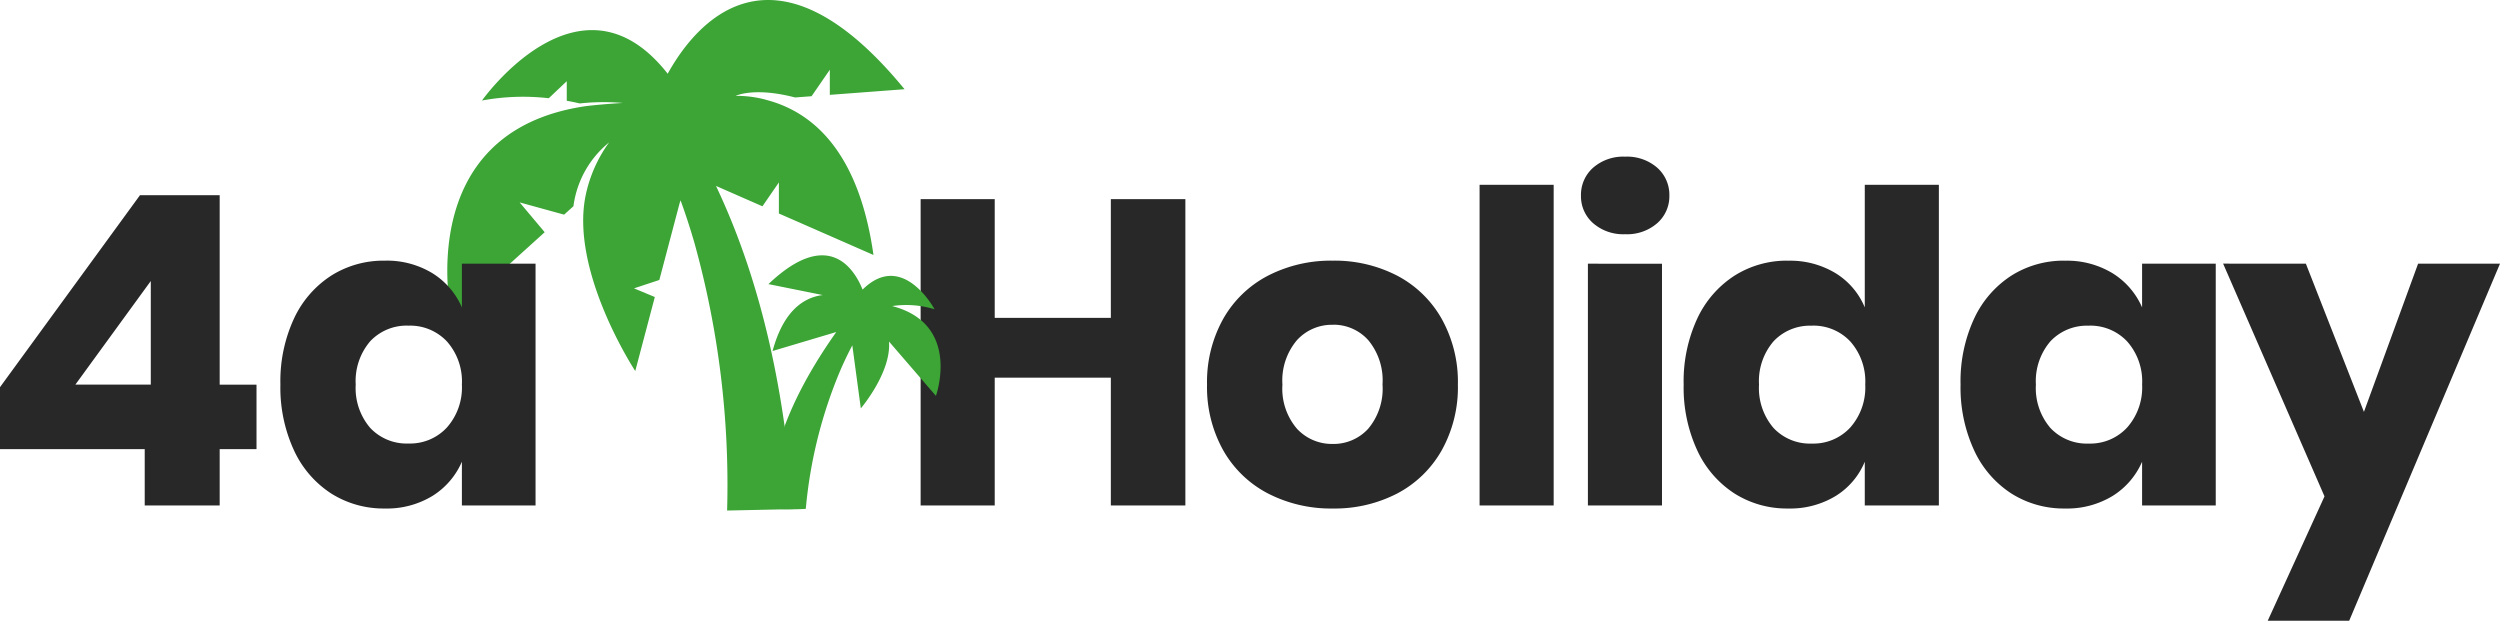 <svg xmlns="http://www.w3.org/2000/svg" width="201.941" height="50.14" viewBox="0 0 201.941 50.14">
  <g id="Group_4a" data-name="Group 4a" transform="translate(-311.239 -392.061)">
    <path id="Path_348" data-name="Path 348" d="M23.45-24.745V0H17.43V-10.325H8.05V0H2.065V-24.745H8.05v9.59h9.38v-9.59Zm11.9,4.97a10.982,10.982,0,0,1,5.2,1.207,8.852,8.852,0,0,1,3.6,3.483,10.458,10.458,0,0,1,1.313,5.32,10.458,10.458,0,0,1-1.312,5.32,8.852,8.852,0,0,1-3.6,3.483A10.982,10.982,0,0,1,35.35.245,11.087,11.087,0,0,1,30.135-.963a8.825,8.825,0,0,1-3.622-3.483A10.458,10.458,0,0,1,25.2-9.765a10.458,10.458,0,0,1,1.313-5.32,8.825,8.825,0,0,1,3.622-3.483A11.087,11.087,0,0,1,35.35-19.775Zm0,5.18a3.814,3.814,0,0,0-2.887,1.243A5.033,5.033,0,0,0,31.29-9.765,4.968,4.968,0,0,0,32.463-6.2,3.84,3.84,0,0,0,35.35-4.97,3.784,3.784,0,0,0,38.22-6.2a5.016,5.016,0,0,0,1.155-3.57,5.082,5.082,0,0,0-1.155-3.587A3.759,3.759,0,0,0,35.35-14.6ZM53.2-25.9V0H47.215V-25.9Zm2.205.875a2.921,2.921,0,0,1,.98-2.257,3.7,3.7,0,0,1,2.59-.893,3.7,3.7,0,0,1,2.59.893,2.921,2.921,0,0,1,.98,2.257,2.883,2.883,0,0,1-.98,2.222,3.7,3.7,0,0,1-2.59.892,3.7,3.7,0,0,1-2.59-.892A2.883,2.883,0,0,1,55.405-25.025Zm6.545,5.5V0H55.965V-19.53Zm10.185-.245a7.07,7.07,0,0,1,3.85,1.015A5.894,5.894,0,0,1,78.33-16v-9.9h5.985V0H78.33V-3.535A5.894,5.894,0,0,1,75.985-.77,7.07,7.07,0,0,1,72.135.245,7.91,7.91,0,0,1,67.813-.963,8.261,8.261,0,0,1,64.8-4.445a12.069,12.069,0,0,1-1.1-5.32A12.042,12.042,0,0,1,64.8-15.1a8.281,8.281,0,0,1,3.01-3.465A7.91,7.91,0,0,1,72.135-19.775Zm1.925,5.25a4.032,4.032,0,0,0-3.1,1.26,4.94,4.94,0,0,0-1.173,3.5,4.94,4.94,0,0,0,1.173,3.5,4.032,4.032,0,0,0,3.1,1.26,4.046,4.046,0,0,0,3.1-1.3,4.877,4.877,0,0,0,1.208-3.465,4.864,4.864,0,0,0-1.208-3.483A4.073,4.073,0,0,0,74.06-14.525Zm20.44-5.25a7.07,7.07,0,0,1,3.85,1.015A6.1,6.1,0,0,1,100.73-16V-19.53h5.95V0h-5.95V-3.535A6.1,6.1,0,0,1,98.35-.77,7.07,7.07,0,0,1,94.5.245,7.91,7.91,0,0,1,90.177-.963a8.261,8.261,0,0,1-3.01-3.483,12.07,12.07,0,0,1-1.1-5.32,12.042,12.042,0,0,1,1.1-5.338,8.281,8.281,0,0,1,3.01-3.465A7.91,7.91,0,0,1,94.5-19.775Zm1.925,5.25a4.032,4.032,0,0,0-3.1,1.26,4.94,4.94,0,0,0-1.173,3.5,4.94,4.94,0,0,0,1.173,3.5,4.032,4.032,0,0,0,3.1,1.26,4.046,4.046,0,0,0,3.1-1.3,4.877,4.877,0,0,0,1.208-3.465,4.864,4.864,0,0,0-1.208-3.483A4.073,4.073,0,0,0,96.425-14.525ZM113.96-19.53l4.69,11.97,4.375-11.97h6.615L117.46,9.31h-6.58L115.465-.735l-8.19-18.8Z" transform="translate(383.539 432.891)" fill="#282828"/>
    <g id="Group_1" data-name="Group 1" transform="translate(347.367 392.061)">
      <path id="Path_1" data-name="Path 1" d="M378.532,415.235a7.8,7.8,0,0,1,3.422.258s-2.573-4.8-5.811-1.587c-.638-1.595-2.718-5.093-7.606-.443l4.387.883c-1.537.195-3.173,1.265-4.052,4.52l5.144-1.533c-3,4.246-5.454,9.131-5.454,14.23a18.821,18.821,0,0,0,2.993.054,37.267,37.267,0,0,1,2.78-11.164c.292-.678.622-1.372.978-2.042L376,423.5s2.481-2.909,2.275-5.4l3.791,4.39S384.148,416.7,378.532,415.235Z" transform="translate(-342.594 -390.513)" fill="#3ca536"/>
      <path id="Path_2" data-name="Path 2" d="M378.969,412.657c-1.188-8.4-4.942-11.583-8.721-12.544h.018a9.2,9.2,0,0,0-2.426-.31s1.48-.736,4.795.131l1.333-.1,1.474-2.14v2.029l6.037-.455c-10.767-13.129-17.043-5.036-19.132-1.251-7.087-9.037-15,2.163-15,2.163a18.259,18.259,0,0,1,5.392-.184l1.455-1.377V400.2c.374.067.721.141,1.049.216a17.992,17.992,0,0,1,3.478-.038c-1.473.087-2.514.2-2.956.252-14.233,2.048-10.875,16.988-10.875,16.988l7.522-6.8-2.024-2.409,3.591.99.755-.681a7.955,7.955,0,0,1,2.882-5.155,11.136,11.136,0,0,0-1.9,4.3c-1.262,6.162,4.011,14.168,4.011,14.168l1.58-5.978-1.682-.7,2.047-.677,1.642-6.215s.028-.08.072-.217c.414,1.13.785,2.282,1.11,3.4a72.97,72.97,0,0,1,2.651,21.656l5.354-.113c-.655-8.948-2.395-17.971-6.252-26.107l3.751,1.645,1.328-1.929v2.51Z" transform="translate(-344.541 -392.061)" fill="#3ca536"/>
    </g>
    <path id="Path_349" data-name="Path 349" d="M1.54-4.55V-9.555L12.845-25.06h6.44v15.3H22.26V-4.55H19.285V0H13.23V-4.55ZM13.72-18.13,7.63-9.765h6.09Zm18.9-1.645a7.07,7.07,0,0,1,3.85,1.015A6.1,6.1,0,0,1,38.85-16V-19.53H44.8V0H38.85V-3.535A6.1,6.1,0,0,1,36.47-.77,7.07,7.07,0,0,1,32.62.245,7.91,7.91,0,0,1,28.3-.963a8.261,8.261,0,0,1-3.01-3.483,12.069,12.069,0,0,1-1.1-5.32,12.042,12.042,0,0,1,1.1-5.338,8.281,8.281,0,0,1,3.01-3.465A7.91,7.91,0,0,1,32.62-19.775Zm1.925,5.25a4.032,4.032,0,0,0-3.1,1.26,4.94,4.94,0,0,0-1.172,3.5,4.94,4.94,0,0,0,1.172,3.5,4.032,4.032,0,0,0,3.1,1.26,4.046,4.046,0,0,0,3.1-1.3A4.877,4.877,0,0,0,38.85-9.765a4.864,4.864,0,0,0-1.208-3.483A4.073,4.073,0,0,0,34.545-14.525Z" transform="translate(309.699 432.891)" fill="#282828"/>
  </g>
</svg>
